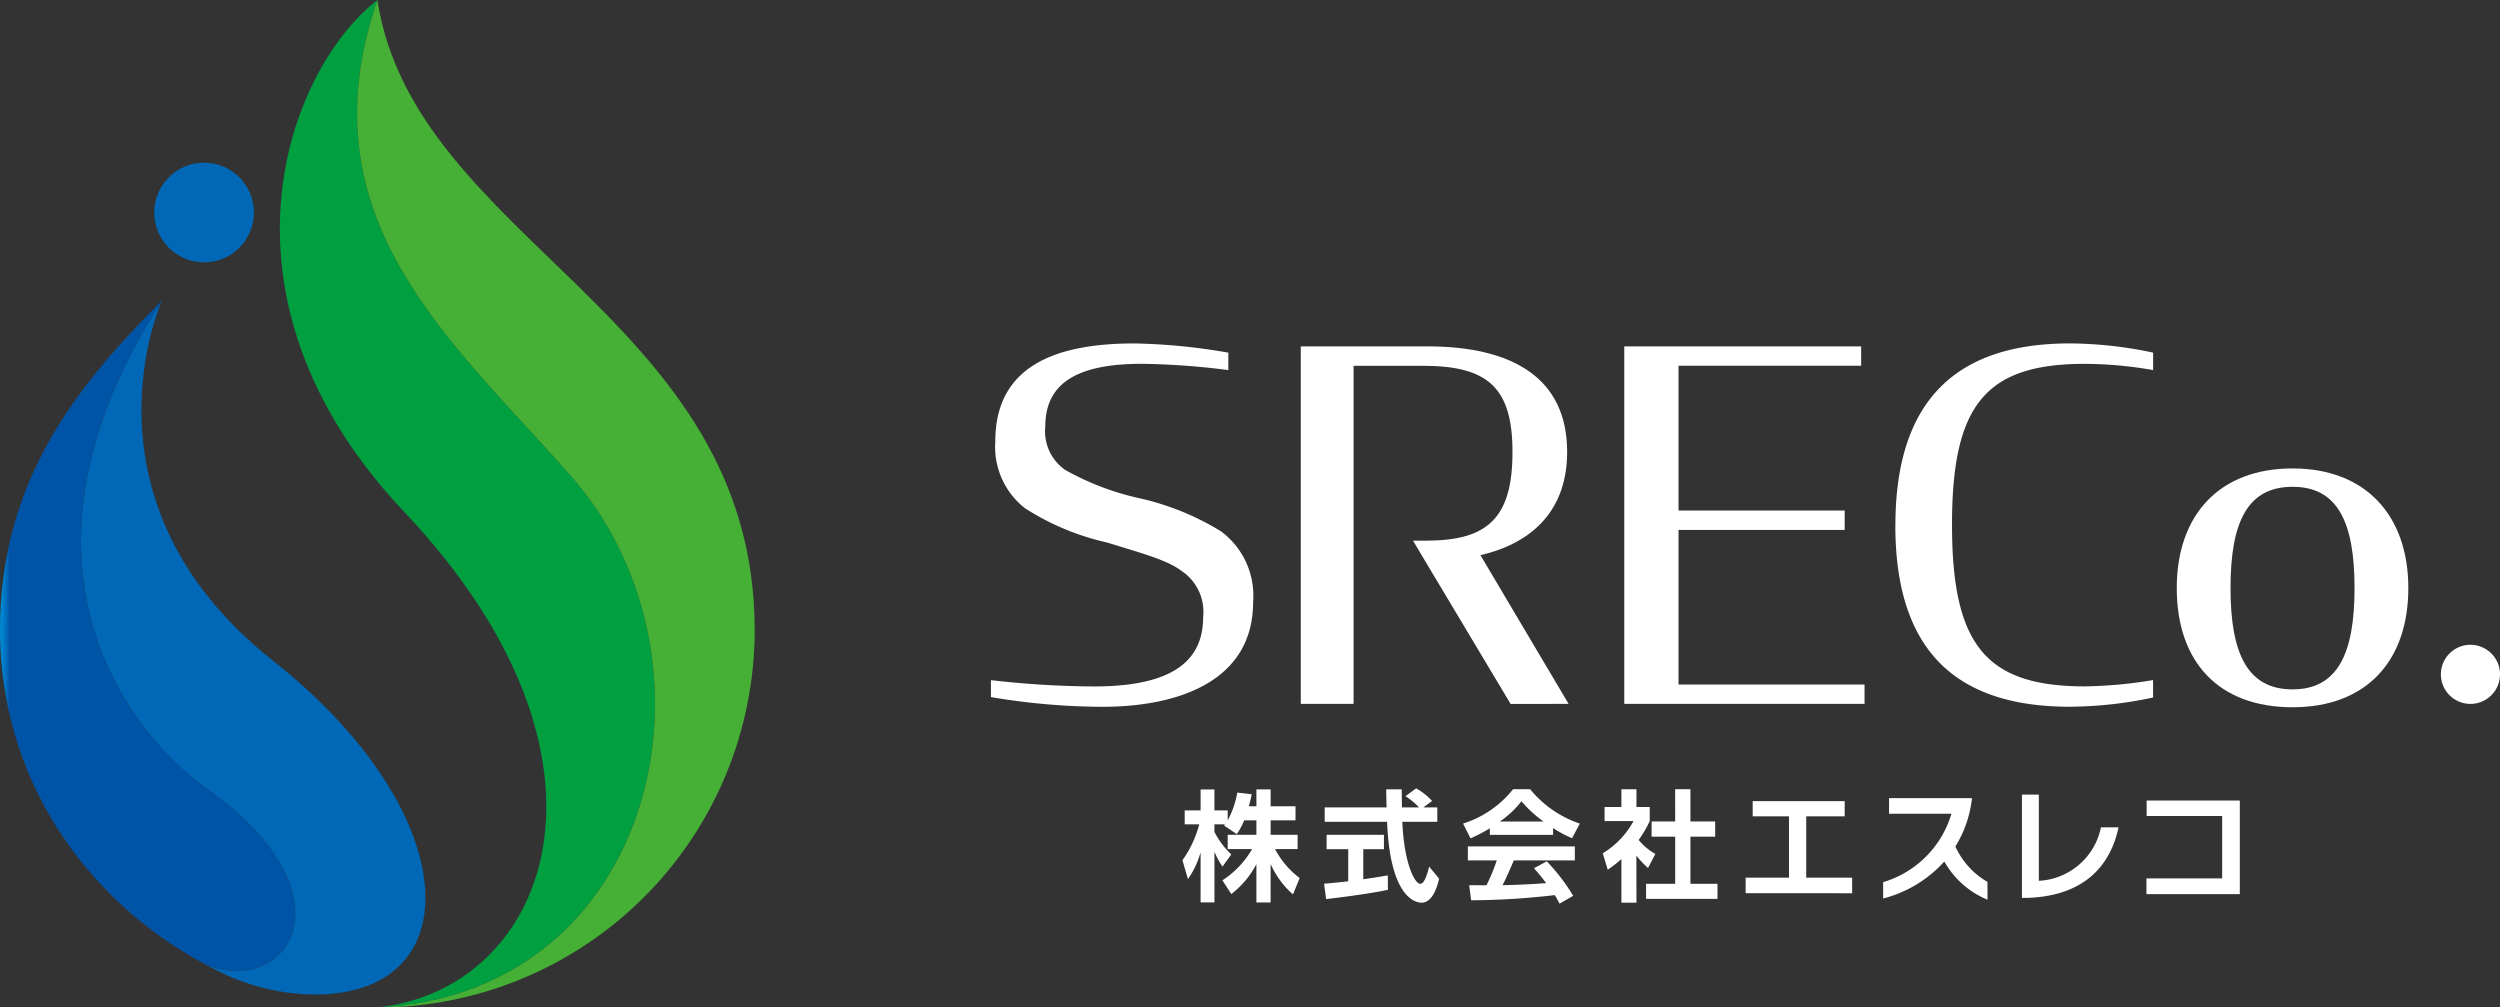 <svg id="h_logo" xmlns="http://www.w3.org/2000/svg" xmlns:xlink="http://www.w3.org/1999/xlink" width="281.368" height="113.389" viewBox="0 0 281.368 113.389">
  <rect x="0" y="0" width="281.368" height="113.389" fill="#333333" stroke="none"/>
  <defs>
    <clipPath id="clip-path">
      <path id="パス_7602" data-name="パス 7602" d="M16.376,22.88a5.609,5.609,0,1,0,5.609-5.608,5.609,5.609,0,0,0-5.609,5.608" transform="translate(-16.376 -17.272)" fill="none"/>
    </clipPath>
    <linearGradient id="linear-gradient" x1="-1.548" y1="8.476" x2="-1.453" y2="8.476" gradientUnits="objectBoundingBox">
      <stop offset="0" stop-color="#00a0e9"/>
      <stop offset="0.256" stop-color="#0097e1"/>
      <stop offset="0.668" stop-color="#007fcc"/>
      <stop offset="1" stop-color="#0068b7"/>
    </linearGradient>
    <clipPath id="clip-path-2">
      <path id="パス_7603" data-name="パス 7603" d="M43.713,57.62c26.561,28.1,16.115,53.754-3.026,55.767C72.2,111.895,80.71,74.249,62.406,53.494,48.958,38.252,32.242,24.621,40.686,0,30.564,7.862,20.861,33.438,43.713,57.62" transform="translate(-29.711)" fill="none"/>
    </clipPath>
    <linearGradient id="linear-gradient-2" x1="-0.378" y1="1" x2="-0.361" y2="1" gradientUnits="objectBoundingBox">
      <stop offset="0" stop-color="#fff"/>
      <stop offset="0.103" stop-color="#bbd402"/>
      <stop offset="0.269" stop-color="#a3cd0a"/>
      <stop offset="0.477" stop-color="#7cc317"/>
      <stop offset="0.72" stop-color="#47b328"/>
      <stop offset="0.988" stop-color="#03a03e"/>
      <stop offset="1" stop-color="#00a040"/>
    </linearGradient>
    <clipPath id="clip-path-3">
      <path id="パス_7604" data-name="パス 7604" d="M40.193,0c-8.444,24.621,8.273,38.252,21.719,53.5,18.3,20.753,9.8,58.395-21.719,59.893A42.471,42.471,0,0,0,82.66,70.921C82.66,35.578,44.38,27.2,40.193,0Z" transform="translate(-37.91)" fill="none"/>
    </clipPath>
    <linearGradient id="linear-gradient-3" x1="-0.668" y1="1" x2="-0.647" y2="1" gradientUnits="objectBoundingBox">
      <stop offset="0" stop-color="#dae000"/>
      <stop offset="0.126" stop-color="#d1dd03"/>
      <stop offset="0.328" stop-color="#b9d50b"/>
      <stop offset="0.582" stop-color="#93c919"/>
      <stop offset="0.874" stop-color="#5eb82c"/>
      <stop offset="1" stop-color="#45b035"/>
    </linearGradient>
    <clipPath id="clip-path-4">
      <path id="パス_7605" data-name="パス 7605" d="M22.81,86.9c16.887,11.994,9.023,23.59-.307,19.683h0q.767.413,1.55.8a24.656,24.656,0,0,0,10.526,2.628c18.021.255,17.364-20.4-4.36-37.561C7.444,54.46,17.711,31.913,17.711,31.913-1.294,61.376,13.948,80.607,22.81,86.9" transform="translate(-8.6 -31.913)" fill="none"/>
    </clipPath>
    <linearGradient id="linear-gradient-4" x1="0.014" y1="1.012" x2="0.034" y2="1.012" xlink:href="#linear-gradient"/>
    <clipPath id="clip-path-5">
      <path id="パス_7606" data-name="パス 7606" d="M0,69c0,16.447,9.348,30.213,23.02,37.583h0c9.331,3.906,17.194-7.694.307-19.683-8.862-6.291-24.106-25.516-5.1-54.985C8.681,41.455,0,52.171,0,69" transform="translate(0 -31.913)" fill="none"/>
    </clipPath>
    <linearGradient id="linear-gradient-5" x1="0.019" y1="1.013" x2="0.045" y2="1.013" gradientUnits="objectBoundingBox">
      <stop offset="0" stop-color="#008cd6"/>
      <stop offset="0.256" stop-color="#0083ce"/>
      <stop offset="0.665" stop-color="#006cbb"/>
      <stop offset="1" stop-color="#0054a7"/>
    </linearGradient>
    <clipPath id="clip-path-6">
      <rect id="長方形_4071" data-name="長方形 4071" width="281.368" height="113.389" fill="none"/>
    </clipPath>
  </defs>
  <g id="グループ_566" data-name="グループ 566" transform="translate(17.36 18.31)">
    <g id="グループ_565" data-name="グループ 565" clip-path="url(#clip-path)">
      <rect id="長方形_4066" data-name="長方形 4066" width="11.218" height="11.217" fill="url(#linear-gradient)"/>
    </g>
  </g>
  <g id="グループ_568" data-name="グループ 568" transform="translate(31.497)">
    <g id="グループ_567" data-name="グループ 567" transform="translate(0)" clip-path="url(#clip-path-2)">
      <rect id="長方形_4067" data-name="長方形 4067" width="59.849" height="113.389" transform="translate(-8.852)" fill="url(#linear-gradient-2)"/>
    </g>
  </g>
  <g id="グループ_570" data-name="グループ 570" transform="translate(40.188)">
    <g id="グループ_569" data-name="グループ 569" transform="translate(0)" clip-path="url(#clip-path-3)">
      <rect id="長方形_4068" data-name="長方形 4068" width="50.917" height="113.389" transform="translate(-6.161)" fill="url(#linear-gradient-3)"/>
    </g>
  </g>
  <g id="グループ_572" data-name="グループ 572" transform="translate(9.117 33.83)">
    <g id="グループ_571" data-name="グループ 571" transform="translate(0)" clip-path="url(#clip-path-4)">
      <rect id="長方形_4069" data-name="長方形 4069" width="53.894" height="78.575" transform="translate(-9.895)" fill="url(#linear-gradient-4)"/>
    </g>
  </g>
  <g id="グループ_574" data-name="グループ 574" transform="translate(0 33.83)">
    <g id="グループ_573" data-name="グループ 573" transform="translate(0 0)" clip-path="url(#clip-path-5)">
      <rect id="長方形_4070" data-name="長方形 4070" width="40.991" height="78.575" transform="translate(-0.777 0)" fill="url(#linear-gradient-5)"/>
    </g>
  </g>
  <g id="グループ_576" data-name="グループ 576">
    <g id="グループ_575" data-name="グループ 575" clip-path="url(#clip-path-6)">
      <path id="パス_7607" data-name="パス 7607" d="M105.207,76.266V74.359a106.119,106.119,0,0,0,11.56.709c7.961,0,12.322-2.29,12.322-7.8a5.533,5.533,0,0,0-2.4-5.181c-1.641-1.253-4.362-1.962-8.4-3.216A28.664,28.664,0,0,1,109.024,55a8.762,8.762,0,0,1-3.326-7.524c0-8.561,6.925-11.014,15.648-11.014A67.541,67.541,0,0,1,131.924,37.5v1.964a83.014,83.014,0,0,0-9.7-.709c-6.706,0-10.9,1.8-10.9,7.033a5.293,5.293,0,0,0,2.232,4.906,30.346,30.346,0,0,0,8.232,3.162,29.93,29.93,0,0,1,9.323,3.762,9.02,9.02,0,0,1,3.6,7.961c0,8.723-8.125,11.778-16.957,11.778a75.889,75.889,0,0,1-12.534-1.091" transform="translate(6.322 2.191)" fill="#fff"/>
      <path id="パス_7608" data-name="パス 7608" d="M168.242,77.011l-9.923-16.739c6.106-1.418,9.759-5.288,9.759-11.614,0-8.341-6.161-11.885-15.757-11.885H138.1V77.011h5.943V38.961h7.85c7.312,0,10.033,2.508,10.033,9.7,0,7.361-2.726,9.978-9.7,9.978h-1.5l10.987,18.375Z" transform="translate(8.3 2.21)" fill="#fff"/>
      <path id="パス_7609" data-name="パス 7609" d="M172.444,36.773h26.662v2.18H178.55v16.3h18.7v2.18h-18.7V74.829h20.937v2.18H172.444Z" transform="translate(10.363 2.21)" fill="#fff"/>
      <path id="パス_7610" data-name="パス 7610" d="M201.231,56.961c0-14.285,7.034-20.5,19.628-20.5a46.177,46.177,0,0,1,9.378,1.036V39.46a45.362,45.362,0,0,0-7.688-.7c-11.232,0-14.946,4.688-14.946,18.1s3.707,18.2,14.94,18.2a50.374,50.374,0,0,0,7.688-.709v1.962a45.7,45.7,0,0,1-9.378,1.037c-12.594,0-19.628-6.107-19.628-20.392" transform="translate(12.091 2.19)" fill="#fff"/>
      <path id="パス_7611" data-name="パス 7611" d="M231.1,63.2c0-8.179,4.744-13.467,13.031-13.467,8.232,0,13.031,5.288,13.031,13.467,0,8.232-4.742,13.412-13.031,13.412-8.341,0-13.031-5.124-13.031-13.412m20.01,0c0-7.525-1.962-11.4-6.979-11.4s-6.98,3.871-6.98,11.4c0,7.47,1.964,11.4,6.98,11.4s6.979-3.926,6.979-11.4" transform="translate(13.888 2.988)" fill="#fff"/>
      <path id="パス_7612" data-name="パス 7612" d="M265.794,71.782a3.326,3.326,0,1,1-3.326-3.326,3.326,3.326,0,0,1,3.326,3.326" transform="translate(15.574 4.114)" fill="#fff"/>
      <path id="パス_7613" data-name="パス 7613" d="M132.481,87.291a7.611,7.611,0,0,1-.825,1.555l-1.434-.973c.054-.067.081-.1.107-.136h-1.194v.852a9.356,9.356,0,0,0,1.9,2.537l-.988,1.367a8.43,8.43,0,0,1-.906-1.677v5.709H127.58V90.888a9.944,9.944,0,0,1-1.421,3.017l-.621-2.123a12.456,12.456,0,0,0,1.894-4.045h-1.641V86.169h1.791V83.814h1.556v2.355h1.492v1.122a10.146,10.146,0,0,0,1.082-3.125l1.624.19c-.082.379-.149.689-.324,1.353h.851v-1.9h1.6v1.9h2.8v1.583h-2.8v1.623H138.5v1.61h-2.537a9.66,9.66,0,0,0,2.772,3.26l-.758,1.84a9.92,9.92,0,0,1-2.516-3.423V96.53h-1.6V92.215a10.165,10.165,0,0,1-2.826,3.369l-1-1.543a10.368,10.368,0,0,0,3.341-3.517h-2.746v-1.61h3.232V87.291Z" transform="translate(7.543 5.037)" fill="#fff"/>
      <path id="パス_7614" data-name="パス 7614" d="M140.574,94.429c.785-.067,1.543-.136,2.719-.272V90.547h-2.435V88.923h6.452v1.623h-2.326v3.381c1.15-.161,2.029-.31,2.759-.433l.013,1.623c-1.894.4-4.477.746-6.954,1.045Zm11.175-8.59h1.568v1.622h-3.938c.19,4.641,1.394,6.982,2.016,6.982.488,0,.812-1.177,1-1.94l1.124,1.353c-.136.6-.636,2.705-1.976,2.705-.716,0-3.544-.609-3.88-9.1h-7.021V85.837h6.967c-.013-.379-.042-1.744-.042-2.029h1.746c0,.216.013,1.162.027,2.029h1.92a8.264,8.264,0,0,0-1.528-1.258l1.2-.88a6.949,6.949,0,0,1,1.8,1.421Z" transform="translate(8.448 5.03)" fill="#fff"/>
      <path id="パス_7615" data-name="パス 7615" d="M158.344,88.185a18.661,18.661,0,0,1-2.177,1.137l-.839-1.664a11.691,11.691,0,0,0,5.628-3.869h1.92a12.315,12.315,0,0,0,5.587,3.869l-.865,1.65a13.258,13.258,0,0,1-2.138-1.15v.77h-7.116Zm7.847,8.483c-.149-.27-.243-.475-.54-.961a83.768,83.768,0,0,1-9.416.582l-.216-1.7c.176,0,1.624.013,1.94.013a20.092,20.092,0,0,0,1.162-2.8h-3.253V90.222h12.04V91.8h-6.864c-.515,1.2-.852,1.976-1.273,2.787.434,0,2.686-.054,4.911-.23-.3-.406-.651-.852-1.367-1.679l1.434-.77a21.605,21.605,0,0,1,2.975,3.88Zm-1.8-9.24a13.428,13.428,0,0,1-2.489-2.286,10.784,10.784,0,0,1-2.435,2.286Z" transform="translate(9.335 5.035)" fill="#fff"/>
      <path id="パス_7616" data-name="パス 7616" d="M173.95,96.56h-1.692V91.65a14.943,14.943,0,0,1-1.541,1.2L170.161,91a9.617,9.617,0,0,0,3.462-3.626h-3.26V85.791h1.894v-2h1.694v2h1.492v1.583A12.549,12.549,0,0,1,174.2,89.5a6.462,6.462,0,0,0,1.88,1.57l-.825,1.583a9.52,9.52,0,0,1-1.313-1.394Zm4.356-12.771h1.719v3.626h2.786v1.717h-2.786v5.3h3.044v1.7h-8.035v-1.7h3.274v-5.3h-2.652V87.415h2.652Z" transform="translate(10.228 5.035)" fill="#fff"/>
      <path id="パス_7617" data-name="パス 7617" d="M185.331,95.419V93.67h4.878V86.764h-4.086V85.053h10.353v1.712h-4.327v6.9h5.167v1.755Z" transform="translate(11.137 5.111)" fill="#fff"/>
      <path id="パス_7618" data-name="パス 7618" d="M206.815,91.863a13.92,13.92,0,0,1-6.886,4.168V94.19a11.4,11.4,0,0,0,7.685-7.7h-7.021V84.733h9.334a12.981,12.981,0,0,1-1.867,5.439,8.768,8.768,0,0,0,3.611,3.992v2a9.848,9.848,0,0,1-4.857-4.3" transform="translate(12.014 5.093)" fill="#fff"/>
      <path id="パス_7619" data-name="パス 7619" d="M215.3,95.984h-.636V84.363h1.9v9.7a7.529,7.529,0,0,0,6.994-6.021h1.976c-.9,4.262-3.8,7.712-10.227,7.941" transform="translate(12.9 5.07)" fill="#fff"/>
      <path id="パス_7620" data-name="パス 7620" d="M227.882,95.527V93.754h8.523V86.733h-8.5V84.989h10.485V95.527Z" transform="translate(13.694 5.108)" fill="#fff"/>
    </g>
  </g>
</svg>
